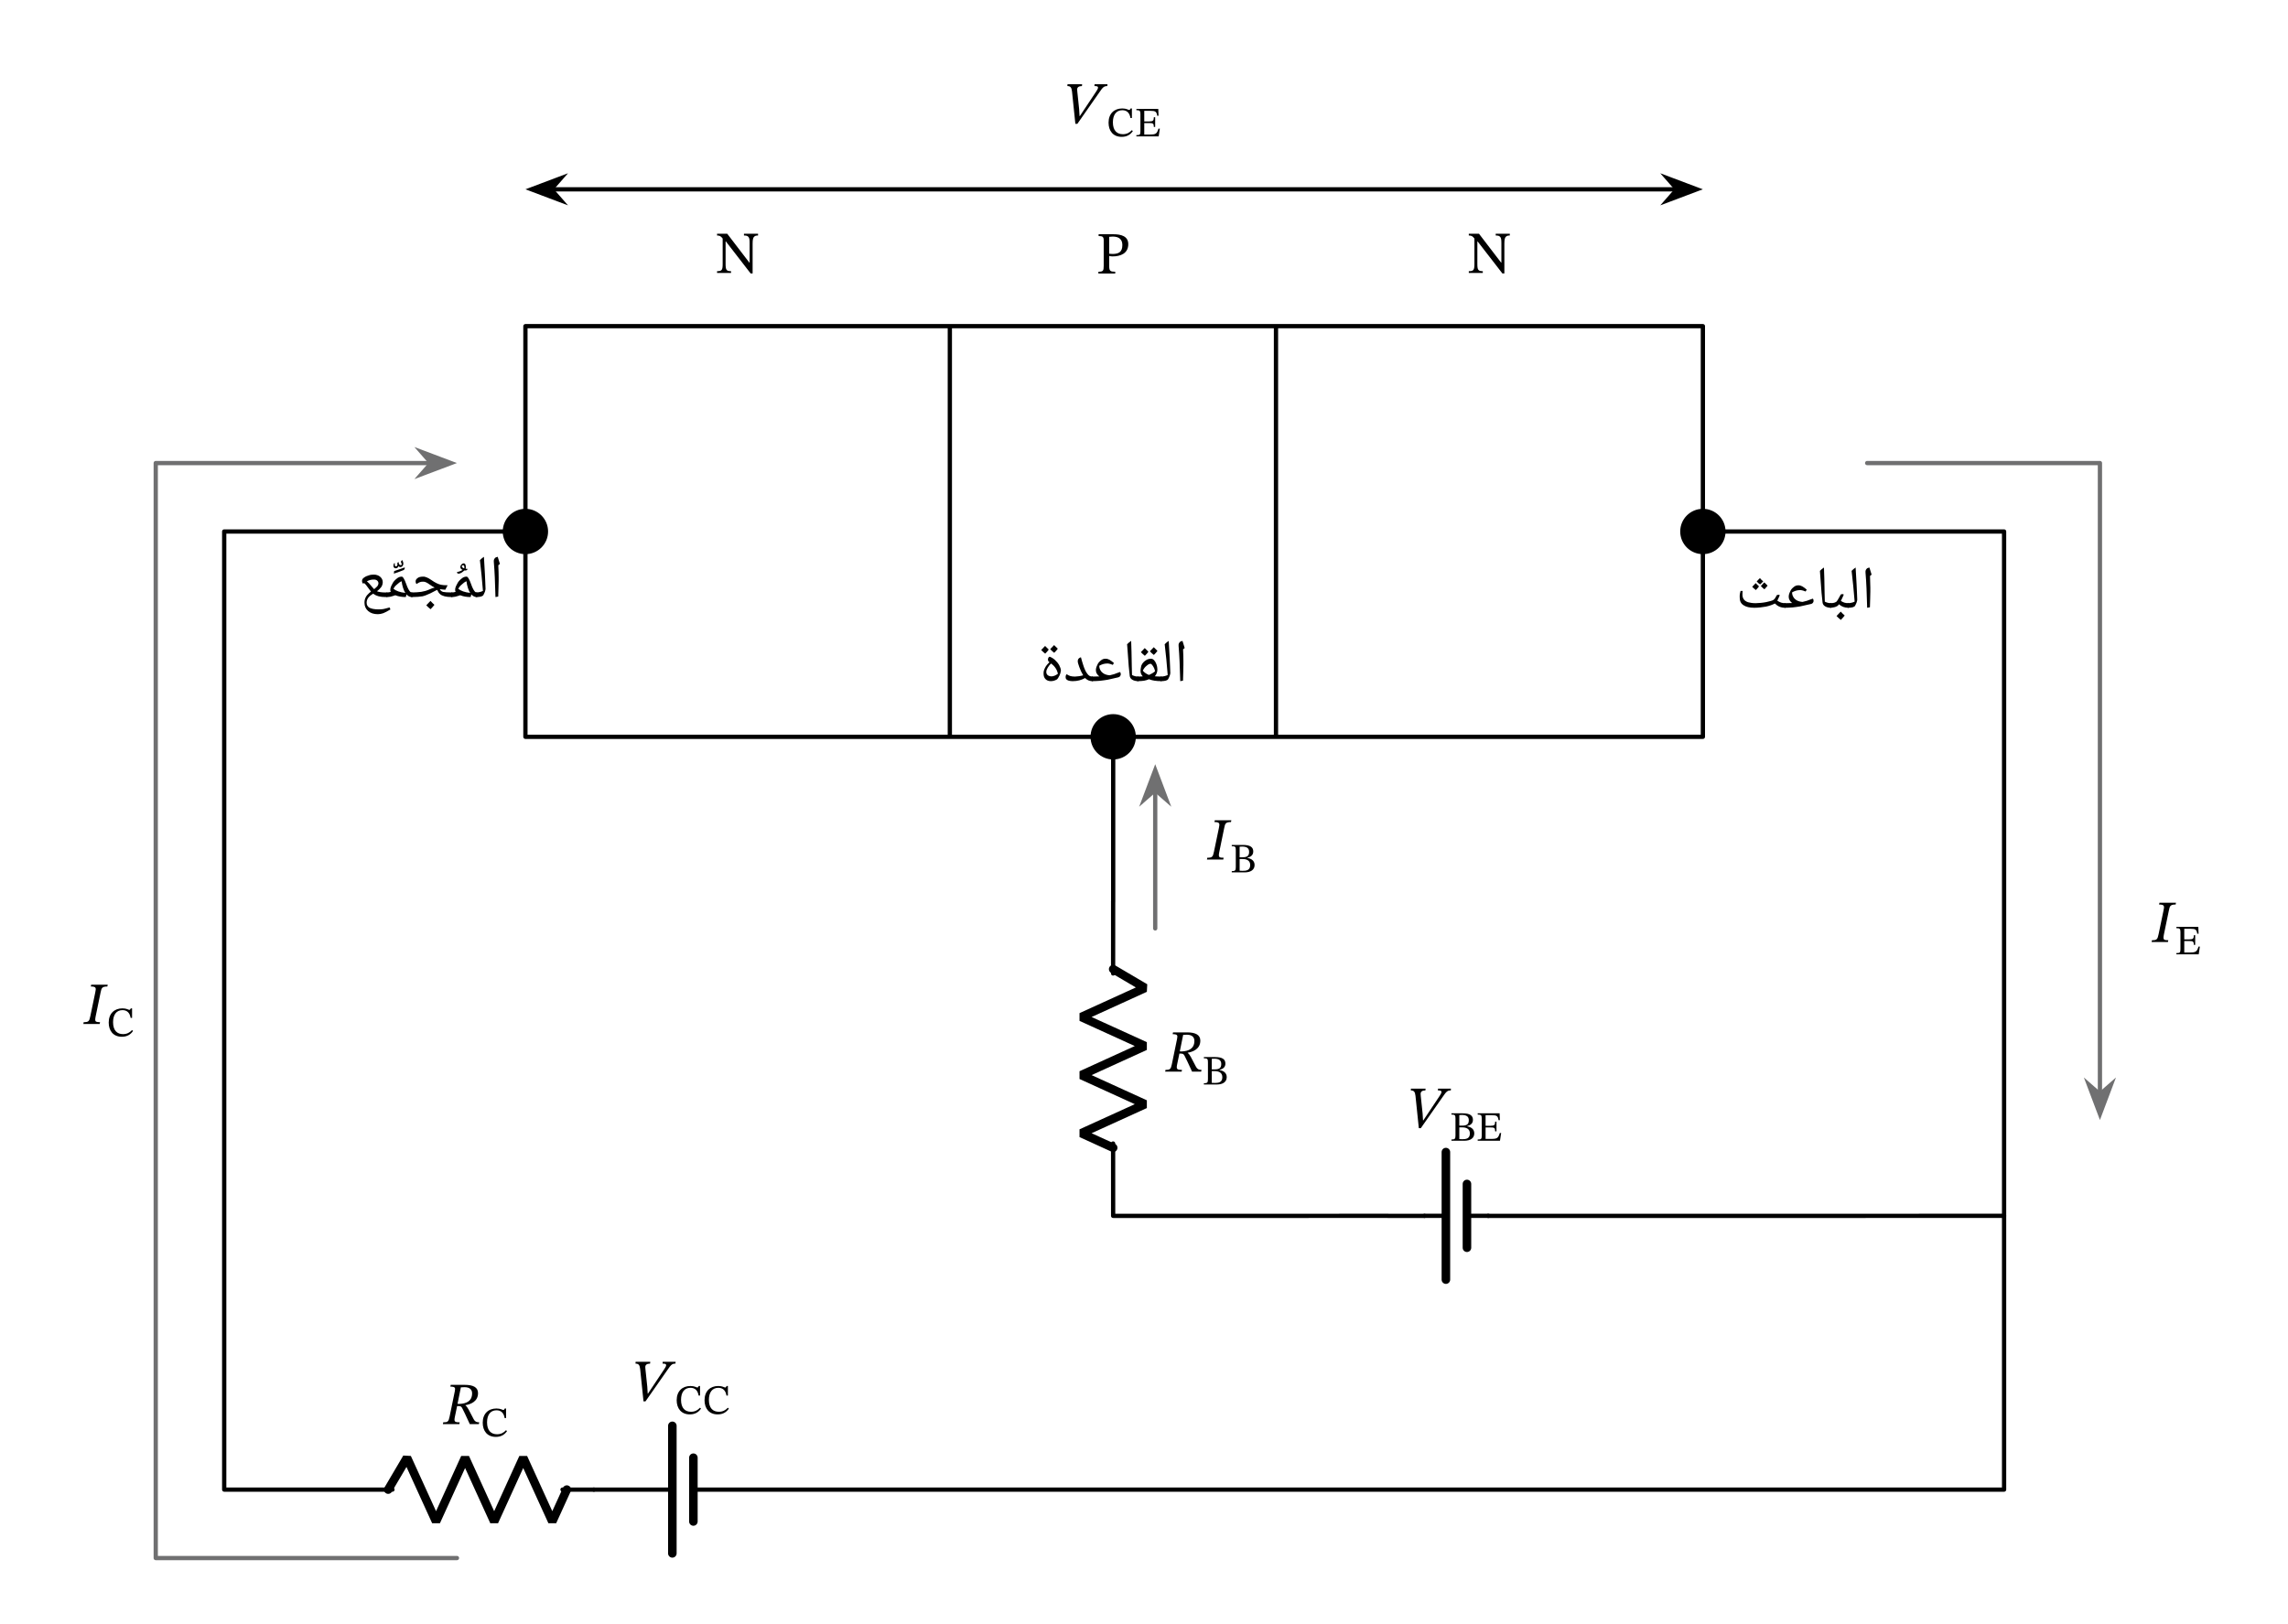 <svg width="569.347" height="404.347" viewBox="0 0 427.01 303.26" class="displayed_equation" xmlns="http://www.w3.org/2000/svg">
  <path d="M1108.359 251.741L1111.914 251.741M1108.32 251.741L1214.844 251.741M1333.906 251.741L1440.508 251.741M1436.875 251.741L3740.234 251.741 3740.234 2040.373 3178.086 2040.373M1294.062 251.741L1333.945 251.741M1254.805 251.741L1214.922 251.741" transform="matrix(0.1,0,0,-0.1,0,303.26)" fill="none" stroke-width="7.97" stroke-linecap="round" stroke-linejoin="round" stroke="#000" stroke-miterlimit="10" />
  <path d="M 1294.062 311.272 L 1294.062 192.209 M 1254.805 370.803 L 1254.805 132.678" transform="matrix(0.1,0,0,-0.1,0,303.26)" fill="none" stroke-width="15.94" stroke-linecap="round" stroke-linejoin="round" stroke="#000" stroke-miterlimit="10" />
  <path d="M 980.586 2040.373 L 418.438 2040.373 L 418.438 251.741 L 677.539 251.741 M 673.945 251.741 L 732.422 251.741 M 1049.844 251.741 L 1108.32 251.741 M 1104.727 251.741 L 1108.32 251.741" transform="matrix(0.1,0,0,-0.1,0,303.26)" fill="none" stroke-width="7.97" stroke-linecap="round" stroke-linejoin="round" stroke="#000" stroke-miterlimit="10" />
  <path d="M 724.453 251.741 L 759.531 311.272 L 813.789 192.209 L 868.008 311.272 L 922.266 192.209 L 976.484 311.272 L 1030.742 192.209 L 1057.852 251.741" transform="matrix(0.1,0,0,-0.1,0,303.26)" fill="none" stroke-width="15.94" stroke-linecap="round" stroke-linejoin="bevel" stroke="#000" stroke-miterlimit="10" />
  <path d="M980.586 1657.092L3178.086 1657.092 3178.086 2423.694 980.586 2423.694zM1772.695 1657.092L1772.695 2423.694M2381.367 1657.092L2381.367 2423.694M2077.539 1657.092L2077.539 1350.491 2077.461 1346.858M2077.461 1350.412L2077.383 1215.295M2077.383 897.834L2077.461 762.756M2077.461 766.35L2077.461 762.756 2590.391 762.795 2593.867 762.756M2590.273 762.756L2658.398 762.717M2777.461 762.717L2845.781 762.756M2842.188 762.756L2845.781 762.756 3740.234 762.795" transform="matrix(0.1,0,0,-0.1,0,303.26)" fill="none" stroke-width="7.97" stroke-linecap="round" stroke-linejoin="round" stroke="#000" stroke-miterlimit="10" />
  <path d="M 2077.539 1223.342 L 2137.07 1188.264 L 2018.008 1134.006 L 2137.07 1079.787 L 2018.008 1025.53 L 2137.07 971.272 L 2018.008 917.053 L 2077.539 889.905" transform="matrix(0.1,0,0,-0.1,0,303.26)" fill="none" stroke-width="15.94" stroke-linecap="round" stroke-linejoin="bevel" stroke="#000" stroke-miterlimit="10" />
  <path d="M 2737.773 762.795 L 2777.656 762.795 M 2698.477 762.795 L 2658.594 762.795" transform="matrix(0.1,0,0,-0.1,0,303.26)" fill="none" stroke-width="7.97" stroke-linecap="round" stroke-linejoin="round" stroke="#000" stroke-miterlimit="10" />
  <path d="M 2737.773 822.327 L 2737.773 703.264 M 2698.477 881.858 L 2698.477 643.733" transform="matrix(0.1,0,0,-0.1,0,303.26)" fill="none" stroke-width="15.94" stroke-linecap="round" stroke-linejoin="round" stroke="#000" stroke-miterlimit="10" />
  <path d="M120.934 260.164L120.879 260.164 120.801 258.859 120.465 255.68C120.453 255.602 120.43 255.355 120.43 255.277 120.398 254.777 120.754 254.566 121.324 254.566L121.359 254.23 118.625 254.23 118.602 254.566C119.195 254.566 119.383 254.832 119.473 255.582L120.098 261.617 120.465 261.617 124.559 255.758C125.242 254.742 125.465 254.566 126.066 254.566L126.09 254.23 123.68 254.23 123.656 254.566C124.156 254.566 124.324 254.633 124.324 254.855 124.324 255.035 124.18 255.289 123.98 255.59L120.934 260.164M130.641 262.801C130.203 263.273 129.68 263.555 128.965 263.555 127.863 263.555 127.102 262.887 127.102 261.324 127.102 259.938 127.73 259.082 128.855 259.082 129.656 259.082 130.211 259.512 130.383 260.531L130.648 260.531 130.648 258.746 130.414 258.746C130.32 258.902 130.273 259.027 130.148 259.027 129.953 259.027 129.664 258.746 128.848 258.746 127.352 258.746 126.289 259.703 126.289 261.402 126.289 262.926 127.133 264.047 128.738 264.047 129.758 264.047 130.406 263.594 130.828 262.965L130.641 262.801M135.84 262.801C135.402 263.273 134.879 263.555 134.164 263.555 133.062 263.555 132.301 262.887 132.301 261.324 132.301 259.938 132.93 259.082 134.055 259.082 134.855 259.082 135.41 259.512 135.582 260.531L135.848 260.531 135.848 258.746 135.613 258.746C135.52 258.902 135.473 259.027 135.348 259.027 135.152 259.027 134.863 258.746 134.047 258.746 132.551 258.746 131.488 259.703 131.488 261.402 131.488 262.926 132.332 264.047 133.938 264.047 134.957 264.047 135.605 263.594 136.027 262.965L135.84 262.801M89.215 260.07C89.215 258.988 88.301 258.531 86.738 258.531L84.117 258.531 84.051 258.863C84.941 258.863 85.008 259.078 84.887 259.691L83.906 264.477C83.715 265.414 83.547 265.527 82.723 265.527L82.656 265.859 85.734 265.859 85.789 265.527C84.828 265.527 84.707 265.402 84.898 264.477L85.312 262.492 85.543 262.492C85.945 262.492 86.09 262.559 86.258 262.871 86.605 263.551 86.84 264.02 87.676 265.859L89.371 265.859 89.438 265.527C88.926 265.527 88.656 265.402 88.41 264.957 87.496 263.227 87.273 262.66 86.871 262.379L86.871 262.324C87.844 262.156 89.215 261.645 89.215 260.07zM86.012 259C86.27 258.977 86.383 258.965 86.672 258.965 87.773 258.965 88.109 259.512 88.109 260.113 88.109 261.543 87.074 262.043 85.734 262.09L85.387 262.078 86.012 259M94.438 267C94.004 267.473 93.48 267.754 92.762 267.754 91.664 267.754 90.898 267.086 90.898 265.527 90.898 264.137 91.531 263.281 92.656 263.281 93.457 263.281 94.012 263.711 94.18 264.73L94.445 264.73 94.445 262.945 94.211 262.945C94.117 263.102 94.07 263.227 93.949 263.227 93.754 263.227 93.465 262.945 92.648 262.945 91.148 262.945 90.09 263.902 90.09 265.605 90.09 267.125 90.93 268.246 92.539 268.246 93.559 268.246 94.203 267.793 94.625 267.164L94.438 267M265.633 209.164L265.578 209.164 265.5 207.859 265.164 204.68C265.156 204.602 265.133 204.355 265.133 204.277 265.098 203.777 265.453 203.566 266.023 203.566L266.059 203.23 263.324 203.23 263.301 203.566C263.895 203.566 264.082 203.832 264.172 204.582L264.797 210.617 265.164 210.617 269.258 204.758C269.941 203.742 270.164 203.566 270.766 203.566L270.789 203.23 268.379 203.23 268.355 203.566C268.859 203.566 269.023 203.633 269.023 203.855 269.023 204.035 268.879 204.289 268.68 204.59L265.633 209.164M273.789 210.23C274.434 210.059 274.895 209.75 274.895 209.055 274.895 208.285 274.371 207.84 272.984 207.84L270.883 207.84 270.883 208.074C271.512 208.074 271.637 208.16 271.637 208.781L271.637 211.969C271.637 212.617 271.512 212.727 270.883 212.727L270.883 212.961 273.281 212.961C274.441 212.961 275.145 212.469 275.145 211.582 275.145 210.73 274.449 210.371 273.789 210.262zM272.352 210.137L272.352 208.168C272.508 208.152 272.672 208.145 272.82 208.145 273.773 208.145 274.121 208.512 274.121 209.117 274.121 209.828 273.828 210.137 272.883 210.137zM272.352 210.465L272.898 210.465C273.621 210.465 274.324 210.707 274.324 211.598 274.324 212.586 273.586 212.672 272.914 212.672 272.727 212.672 272.539 212.664 272.352 212.648L272.352 210.465M280.16 211.512L279.91 211.512C279.609 212.438 279.469 212.625 278.258 212.617L277.254 212.617 277.254 210.473 278.164 210.473C278.883 210.473 279.039 210.559 279.039 211.199L279.289 211.199 279.289 209.391 279.039 209.391C279.039 210.02 278.883 210.168 278.164 210.168L277.254 210.168 277.254 208.191 278.398 208.191C279.359 208.191 279.555 208.34 279.672 209.117L279.918 209.117 279.871 207.84 275.781 207.84 275.781 208.074C276.414 208.074 276.535 208.199 276.535 208.789L276.535 212.039C276.535 212.648 276.414 212.727 275.781 212.727L275.781 212.961 279.941 212.961 280.16 211.512M224.016 194.27C224.016 193.188 223.102 192.73 221.539 192.73L218.918 192.73 218.852 193.066C219.742 193.066 219.809 193.277 219.688 193.891L218.703 198.676C218.516 199.613 218.348 199.727 217.523 199.727L217.453 200.059 220.535 200.059 220.59 199.727C219.629 199.727 219.508 199.602 219.695 198.676L220.109 196.691 220.344 196.691C220.746 196.691 220.891 196.758 221.059 197.07 221.406 197.75 221.641 198.219 222.477 200.059L224.172 200.059 224.238 199.727C223.727 199.727 223.457 199.602 223.211 199.156 222.297 197.426 222.074 196.859 221.672 196.578L221.672 196.523C222.641 196.355 224.016 195.844 224.016 194.27zM220.812 193.199C221.07 193.176 221.18 193.164 221.473 193.164 222.574 193.164 222.91 193.711 222.91 194.316 222.91 195.742 221.871 196.242 220.535 196.289L220.188 196.277 220.812 193.199M227.59 199.73C228.234 199.559 228.695 199.25 228.695 198.555 228.695 197.781 228.172 197.34 226.785 197.34L224.68 197.34 224.68 197.57C225.312 197.57 225.438 197.656 225.438 198.281L225.438 201.469C225.438 202.117 225.312 202.227 224.68 202.227L224.68 202.461 227.082 202.461C228.242 202.461 228.945 201.969 228.945 201.078 228.945 200.23 228.25 199.871 227.59 199.762zM226.152 199.637L226.152 197.664C226.309 197.652 226.473 197.645 226.621 197.645 227.57 197.645 227.922 198.012 227.922 198.617 227.922 199.328 227.629 199.637 226.684 199.637zM226.152 199.965L226.699 199.965C227.422 199.965 228.125 200.207 228.125 201.098 228.125 202.086 227.387 202.172 226.715 202.172 226.527 202.172 226.34 202.164 226.152 202.148L226.152 199.965M141.477 43.629L138.844 43.629 138.844 43.965C139.312 43.965 139.512 44.031 139.691 44.242 139.859 44.434 139.902 44.734 139.902 45.402L139.902 49.02 139.848 49.02 135.719 43.629 133.824 43.629 133.824 43.965C134.324 43.965 134.516 44.078 134.871 44.531L134.871 49.297C134.871 50.426 134.703 50.625 133.824 50.625L133.824 50.961 136.434 50.961 136.434 50.625C135.598 50.625 135.418 50.414 135.418 49.297L135.418 45.078 135.477 45.078 140.094 51.051 140.461 51.051 140.461 45.461C140.461 44.656 140.574 44.344 140.754 44.188 140.918 44.031 141.074 43.965 141.477 43.965L141.477 43.629M205.035 43.73L205.035 44.066C205.75 44.066 205.984 44.188 205.984 44.848L205.984 49.645C205.984 50.578 205.859 50.727 204.992 50.727L204.992 51.059 208.137 51.059 208.137 50.727C207.234 50.727 207.012 50.602 207.012 49.688L207.012 47.781C207.133 47.836 207.422 47.867 207.645 47.867 209.109 47.867 210.57 47.32 210.57 45.582 210.57 44.098 209.242 43.73 207.812 43.73zM207.012 44.211C207.242 44.188 207.457 44.164 207.68 44.164 208.883 44.164 209.465 44.734 209.465 45.738 209.465 47.031 208.816 47.41 207.613 47.41 207.391 47.41 207.133 47.391 207.012 47.367L207.012 44.211M281.777 43.629L279.145 43.629 279.145 43.965C279.613 43.965 279.812 44.031 279.992 44.242 280.16 44.434 280.203 44.734 280.203 45.402L280.203 49.02 280.148 49.02 276.02 43.629 274.121 43.629 274.121 43.965C274.625 43.965 274.816 44.078 275.172 44.531L275.172 49.297C275.172 50.426 275.004 50.625 274.121 50.625L274.121 50.961 276.734 50.961 276.734 50.625C275.898 50.625 275.719 50.414 275.719 49.297L275.719 45.078 275.773 45.078 280.395 51.051 280.762 51.051 280.762 45.461C280.762 44.656 280.871 44.344 281.051 44.188 281.219 44.031 281.375 43.965 281.777 43.965L281.777 43.629" />
  <path d="M 1030.586 2679.202 L 3128.086 2679.202" transform="matrix(0.1,0,0,-0.1,0,303.26)" fill="none" stroke-width="7.97" stroke-linecap="round" stroke-linejoin="round" stroke="#000" stroke-miterlimit="10" />
  <path d="M 99.195 35.34 L 104.66 37.402 L 102.855 35.34 L 104.66 33.277" />
  <path d="M 991.953 2679.202 L 1046.602 2658.577 L 1028.555 2679.202 L 1046.602 2699.827 Z M 991.953 2679.202" transform="matrix(0.1,0,0,-0.1,0,303.26)" fill="none" stroke-width="7.97" stroke-linecap="round" stroke="#000" stroke-miterlimit="10" />
  <path d="M 316.672 35.34 L 311.203 33.277 L 313.008 35.34 L 311.203 37.402" />
  <path d="M 3166.719 2679.202 L 3112.031 2699.827 L 3130.078 2679.202 L 3112.031 2658.577 Z M 3166.719 2679.202" transform="matrix(0.1,0,0,-0.1,0,303.26)" fill="none" stroke-width="7.97" stroke-linecap="round" stroke="#000" stroke-miterlimit="10" />
  <path d="M201.535 21.664L201.477 21.664 201.398 20.359 201.066 17.18C201.055 17.102 201.031 16.855 201.031 16.777 200.996 16.277 201.355 16.066 201.922 16.066L201.957 15.73 199.227 15.73 199.203 16.066C199.793 16.066 199.984 16.332 200.07 17.078L200.695 23.117 201.066 23.117 205.16 17.258C205.84 16.242 206.062 16.066 206.664 16.066L206.688 15.73 204.277 15.73 204.258 16.066C204.758 16.066 204.926 16.133 204.926 16.355 204.926 16.531 204.781 16.789 204.578 17.09L201.535 21.664M211.238 24.301C210.805 24.773 210.281 25.055 209.562 25.055 208.465 25.055 207.699 24.387 207.699 22.824 207.699 21.438 208.332 20.578 209.453 20.578 210.258 20.578 210.812 21.012 210.98 22.031L211.246 22.031 211.246 20.246 211.012 20.246C210.918 20.402 210.871 20.527 210.746 20.527 210.555 20.527 210.266 20.246 209.445 20.246 207.949 20.246 206.891 21.203 206.891 22.902 206.891 24.426 207.73 25.547 209.34 25.547 210.359 25.547 211.004 25.094 211.426 24.465L211.238 24.301M216.461 24.012L216.211 24.012C215.906 24.938 215.766 25.125 214.559 25.117L213.555 25.117 213.555 22.973 214.465 22.973C215.184 22.973 215.34 23.059 215.34 23.699L215.59 23.699 215.59 21.891 215.34 21.891C215.34 22.52 215.184 22.668 214.465 22.668L213.555 22.668 213.555 20.691 214.699 20.691C215.656 20.691 215.852 20.84 215.969 21.617L216.219 21.617 216.172 20.34 212.082 20.34 212.082 20.57C212.715 20.57 212.836 20.695 212.836 21.289L212.836 24.539C212.836 25.148 212.715 25.227 212.082 25.227L212.082 25.461 216.242 25.461 216.461 24.012" />
  <path d="M 852.812 123.967 L 290.664 123.967 L 290.664 2168.147 L 802.852 2168.147" transform="matrix(0.1,0,0,-0.1,0,303.26)" fill="none" stroke-width="7.97" stroke-linecap="round" stroke-linejoin="round" stroke="#707071" stroke-miterlimit="10" />
  <path d="M 84.148 86.445 L 78.68 84.383 L 80.484 86.445 L 78.68 88.508" fill="#707071" />
  <path d="M 841.484 2168.147 L 786.797 2188.772 L 804.844 2168.147 L 786.797 2147.522 Z M 841.484 2168.147" transform="matrix(0.1,0,0,-0.1,0,303.26)" fill="none" stroke-width="7.97" stroke-linecap="round" stroke="#707071" stroke-miterlimit="10" />
  <path d="M 3484.688 2168.147 L 3919.102 2168.147 L 3919.102 991.623" transform="matrix(0.1,0,0,-0.1,0,303.26)" fill="none" stroke-width="7.97" stroke-linecap="round" stroke-linejoin="round" stroke="#707071" stroke-miterlimit="10" />
  <path d="M 391.91 207.961 L 393.973 202.492 L 391.91 204.297 L 389.844 202.492" fill="#707071" />
  <path d="M 3919.102 952.991 L 3939.727 1007.678 L 3919.102 989.631 L 3898.438 1007.678 Z M 3919.102 952.991" transform="matrix(0.1,0,0,-0.1,0,303.26)" fill="none" stroke-width="7.97" stroke-linecap="round" stroke="#707071" stroke-miterlimit="10" />
  <path d="M402.859 174.398C402.66 175.379 402.523 175.527 401.621 175.527L401.555 175.859 404.602 175.859 404.668 175.527C403.965 175.527 403.773 175.445 403.773 175.035 403.773 174.879 403.809 174.676 403.852 174.441L404.77 170.004C404.938 169.133 405.047 168.863 406.039 168.863L406.105 168.531 403.016 168.531 402.949 168.863C403.965 168.863 403.965 169.133 403.773 170.004L402.859 174.398M410.562 176.711L410.312 176.711C410.008 177.637 409.867 177.824 408.66 177.816L407.652 177.816 407.652 175.676 408.566 175.676C409.281 175.676 409.438 175.762 409.438 176.398L409.688 176.398 409.688 174.59 409.438 174.59C409.438 175.223 409.281 175.367 408.566 175.367L407.652 175.367 407.652 173.391 408.801 173.391C409.758 173.391 409.953 173.539 410.07 174.316L410.32 174.316 410.273 173.039 406.18 173.039 406.18 173.273C406.812 173.273 406.938 173.398 406.938 173.988L406.938 177.238C406.938 177.848 406.812 177.926 406.18 177.926L406.18 178.16 410.344 178.16 410.562 176.711M16.859 189.699C16.66 190.68 16.523 190.824 15.621 190.824L15.555 191.16 18.602 191.16 18.668 190.824C17.965 190.824 17.773 190.746 17.773 190.336 17.773 190.18 17.809 189.977 17.852 189.742L18.77 185.301C18.938 184.434 19.047 184.164 20.039 184.164L20.105 183.828 17.016 183.828 16.949 184.164C17.965 184.164 17.965 184.434 17.773 185.301L16.859 189.699M24.641 192.301C24.203 192.773 23.68 193.055 22.961 193.055 21.863 193.055 21.102 192.387 21.102 190.824 21.102 189.438 21.73 188.578 22.855 188.578 23.656 188.578 24.211 189.012 24.383 190.031L24.648 190.031 24.648 188.246 24.414 188.246C24.32 188.402 24.273 188.527 24.148 188.527 23.953 188.527 23.664 188.246 22.848 188.246 21.352 188.246 20.289 189.203 20.289 190.902 20.289 192.426 21.133 193.547 22.738 193.547 23.758 193.547 24.406 193.094 24.828 192.465L24.641 192.301" />
  <path d="M 2155.977 1299.397 L 2155.977 1556.037" transform="matrix(0.1,0,0,-0.1,0,303.26)" fill="none" stroke-width="7.97" stroke-linecap="round" stroke-linejoin="round" stroke="#707071" stroke-miterlimit="10" />
  <path d="M 215.598 143.793 L 213.535 149.262 L 215.598 147.457 L 217.664 149.262" fill="#707071" />
  <path d="M 2155.977 1594.67 L 2135.352 1539.983 L 2155.977 1558.03 L 2176.641 1539.983 Z M 2155.977 1594.67" transform="matrix(0.1,0,0,-0.1,0,303.26)" fill="none" stroke-width="7.97" stroke-linecap="round" stroke="#707071" stroke-miterlimit="10" />
  <path d="M226.562 159C226.359 159.98 226.227 160.125 225.32 160.125L225.254 160.461 228.301 160.461 228.367 160.125C227.664 160.125 227.477 160.047 227.477 159.637 227.477 159.48 227.508 159.277 227.555 159.043L228.469 154.602C228.637 153.734 228.746 153.465 229.738 153.465L229.805 153.129 226.719 153.129 226.648 153.465C227.664 153.465 227.664 153.734 227.477 154.602L226.562 159M232.789 160.133C233.434 159.961 233.895 159.648 233.895 158.953 233.895 158.184 233.371 157.738 231.984 157.738L229.883 157.738 229.883 157.973C230.512 157.973 230.637 158.059 230.637 158.684L230.637 161.867C230.637 162.52 230.512 162.625 229.883 162.625L229.883 162.859 232.281 162.859C233.441 162.859 234.145 162.367 234.145 161.48 234.145 160.629 233.449 160.273 232.789 160.164zM231.352 160.039L231.352 158.066C231.508 158.051 231.672 158.043 231.82 158.043 232.773 158.043 233.121 158.41 233.121 159.02 233.121 159.727 232.828 160.039 231.883 160.039zM231.352 160.367L231.898 160.367C232.621 160.367 233.324 160.605 233.324 161.496 233.324 162.488 232.586 162.57 231.914 162.57 231.727 162.57 231.539 162.562 231.352 162.547L231.352 160.367" />
  <path d="M 2115.859 1657.092 C 2115.859 1678.264 2098.711 1695.452 2077.539 1695.452 C 2056.367 1695.452 2039.219 1678.264 2039.219 1657.092 C 2039.219 1635.959 2056.367 1618.772 2077.539 1618.772 C 2098.711 1618.772 2115.859 1635.959 2115.859 1657.092 Z M 2115.859 1657.092" transform="matrix(0.1,0,0,-0.1,0,303.26)" stroke-width="7.97" stroke-linecap="round" stroke-linejoin="round" stroke="#000" stroke-miterlimit="10" />
  <path d="M220.859 123.43L220.859 124.129C220.84 124.828 220.836 125.832 220.785 127.066L220.27 127.16C220.199 124.543 220.121 122.367 219.965 120.641L219.961 120.5C219.938 120.25 220.02 120.074 220.137 119.934 220.242 119.77 220.441 119.695 220.695 119.645 220.676 119.664 220.719 119.738 220.73 119.777 220.73 119.812 220.863 120.215 221.098 120.973L220.797 121.23 220.801 121.285C220.84 122.078 220.859 122.805 220.859 123.43zM220.469 119.098zM220.57 127.738L220.57 127.738M216.688 127.16C216.594 127.16 216.59 127.129 216.59 127.066L216.59 126.398C216.562 126.324 216.621 126.309 216.688 126.309 217.109 126.289 217.555 126.207 217.93 126.012 217.77 124.012 217.59 122.113 217.367 120.27 217.559 120.047 217.832 119.844 218.117 119.645 218.148 120.418 218.215 121.504 218.297 122.812 218.336 123.887 218.406 124.852 218.418 125.652 218.41 125.746 218.379 125.945 218.305 126.156 218.23 126.336 218.137 126.57 218.023 126.77 217.883 127.027 217.445 127.16 216.688 127.16zM217.586 119.098zM218.047 127.488zM218.047 127.738L218.047 127.738" />
  <path d="M 213.273 126.27 C 212.977 125.945 212.863 125.625 212.863 125.305 C 212.844 125.098 212.887 124.891 212.93 124.637 C 212.965 124.355 213.016 124.215 213.062 124.137 C 213.234 123.758 213.508 123.5 213.82 123.289 C 214.129 123.066 214.473 122.973 214.832 122.973 C 215.016 122.969 215.211 123.066 215.391 123.254 C 215.543 123.41 215.719 123.695 215.832 124.02 C 215.934 124.32 216.004 124.66 216.004 124.977 C 216.004 125.453 215.844 125.883 215.523 126.254 C 215.75 126.258 216.16 126.309 216.727 126.309 C 216.781 126.289 216.824 126.34 216.824 126.398 L 216.824 127.066 C 216.816 127.129 216.789 127.16 216.727 127.16 C 215.797 127.16 215.059 127.047 214.477 126.816 L 214.43 126.801 C 214.164 126.914 213.875 127.02 213.535 127.074 C 213.184 127.129 212.789 127.16 212.312 127.16 C 212.238 127.16 212.207 127.125 212.207 127.055 L 212.207 126.41 C 212.203 126.324 212.242 126.309 212.312 126.309 C 212.719 126.289 213.043 126.293 213.273 126.27 Z M 215.566 125.32 C 215.523 125.113 215.484 124.934 215.383 124.711 C 215.254 124.473 215.168 124.301 215.039 124.148 C 214.898 123.969 214.809 123.922 214.727 123.922 C 214.508 123.902 214.266 124.051 213.977 124.301 C 213.664 124.539 213.457 124.852 213.281 125.203 C 213.562 125.551 213.973 125.828 214.434 126.004 C 214.836 125.836 215.223 125.621 215.566 125.32 Z M 214.539 122.426 Z M 214.473 127.488 Z M 214.473 127.738 Z M 214.328 121.664 C 214.184 121.879 213.969 122.133 213.664 122.43 C 213.309 122.137 213.078 121.93 212.922 121.742 C 213.109 121.535 213.359 121.312 213.641 120.988 C 213.715 121.07 213.957 121.305 214.328 121.664 Z M 216.016 121.504 C 215.871 121.711 215.652 121.98 215.344 122.27 C 215.012 122.016 214.781 121.789 214.605 121.578 C 214.684 121.5 214.926 121.258 215.328 120.824 C 215.406 120.898 215.645 121.148 216.016 121.504 Z M 214.508 122.539 Z M 214.453 120.551 Z M 214.508 122.43 L 214.508 122.43" />
  <path d="M212.523 126.398L212.523 127.066C212.516 127.129 212.492 127.16 212.43 127.16 211.98 127.16 211.625 127.074 211.336 126.902 211.031 126.715 210.883 126.488 210.844 126.188 210.711 125.223 210.598 123.758 210.465 121.762L210.352 120.27C210.543 120.055 210.812 119.852 211.109 119.645 211.156 120.754 211.199 122.395 211.227 124.473L211.266 126.016C211.594 126.191 212.004 126.309 212.43 126.309 212.484 126.289 212.523 126.34 212.523 126.398zM210.77 119.098zM211.441 127.738L211.441 127.738M203.801 127.16C203.738 127.16 203.707 127.129 203.707 127.066L203.707 126.398C203.703 126.324 203.738 126.309 203.801 126.309 204.281 126.289 204.746 126.297 205.195 126.273 204.984 126.152 204.859 125.996 204.727 125.793 204.586 125.578 204.527 125.371 204.527 125.141 204.52 124.797 204.613 124.492 204.789 124.141 204.93 123.766 205.184 123.508 205.457 123.293 205.711 123.066 206.016 122.973 206.316 122.973 206.57 122.969 206.824 123.035 207.059 123.164 207.277 123.293 207.57 123.496 207.887 123.77L207.688 124.125C207.363 123.988 207.176 123.941 207.043 123.91 206.895 123.863 206.762 123.867 206.602 123.867 206.141 123.863 205.66 124.004 205.164 124.277 205.141 124.594 205.238 124.891 205.395 125.156 205.52 125.387 205.773 125.633 206.07 125.793 206.34 125.941 206.715 126.043 207.113 126.066 207.395 126.008 207.672 125.938 207.93 125.855 208.18 125.742 208.551 125.641 209.016 125.457 209.113 125.52 209.172 125.688 209.172 125.859L209.16 125.973C209.098 126.223 208.961 126.383 208.695 126.449 207.773 126.641 207.133 126.824 206.676 126.906 206.195 126.973 205.754 127.051 205.273 127.094 204.77 127.129 204.305 127.16 203.801 127.16zM206.203 122.426zM206.914 127.488zM206.914 127.738L206.914 127.738" />
  <path d="M203.898 127.16C203.562 127.16 203.332 127.109 203.109 127.008 202.883 126.891 202.688 126.762 202.516 126.578 201.82 126.961 201.07 127.16 200.25 127.16 199.777 127.16 199.453 127.098 199.227 126.973 198.988 126.848 198.883 126.676 198.883 126.449 198.855 126.18 198.949 126.012 199.078 125.859 199.238 125.98 199.48 126.125 199.719 126.195 199.949 126.258 200.254 126.309 200.605 126.309 201.07 126.289 201.59 126.227 202.152 126.07 201.852 125.57 201.629 125.066 201.434 124.539 201.227 123.988 201.141 123.648 201.141 123.441 201.129 123.051 201.34 122.828 201.734 122.695 201.875 123.246 202.023 123.73 202.148 124.113 202.258 124.48 202.387 124.809 202.496 125.047 202.57 125.258 202.734 125.512 202.887 125.73 203.012 125.926 203.195 126.098 203.352 126.184 203.492 126.258 203.691 126.309 203.898 126.309 203.93 126.289 203.996 126.34 203.996 126.398L203.996 127.066C203.965 127.129 203.965 127.16 203.898 127.16zM201.027 122.152zM201.176 127.488zM201.176 127.738L201.176 127.738M195.586 123.125C195.559 122.984 195.613 122.898 195.672 122.797 195.703 122.684 195.801 122.625 195.887 122.59 196.195 122.695 196.551 122.902 196.867 123.184 197.164 123.453 197.453 123.789 197.672 124.164 197.867 124.539 197.996 124.887 197.996 125.191 197.965 125.402 197.91 125.719 197.734 126.105 197.551 126.477 197.395 126.738 197.238 126.848 196.91 127.027 196.555 127.16 196.133 127.16 195.703 127.16 195.379 127.035 195.133 126.789 194.875 126.535 194.762 126.195 194.762 125.75 194.742 125.367 194.848 125.047 195.023 124.695 195.195 124.332 195.48 123.984 195.867 123.621 195.727 123.531 195.672 123.473 195.637 123.387 195.59 123.289 195.586 123.211 195.586 123.125zM195.273 125.422C195.25 125.664 195.359 125.895 195.531 126.043 195.691 126.164 195.945 126.27 196.254 126.27 196.438 126.266 196.672 126.215 196.91 126.105 197.145 125.98 197.324 125.883 197.445 125.77 197.277 125.031 196.871 124.398 196.184 123.863 195.879 124.121 195.684 124.391 195.52 124.676 195.352 124.953 195.273 125.203 195.273 125.422zM195.891 122.039zM196.414 127.488zM196.414 127.738zM195.727 121.262C195.582 121.477 195.371 121.734 195.062 122.027 194.707 121.734 194.48 121.531 194.32 121.344 194.512 121.133 194.758 120.91 195.043 120.59 195.117 120.672 195.359 120.906 195.727 121.262zM197.414 121.105C197.273 121.312 197.055 121.582 196.742 121.867 196.41 121.613 196.18 121.391 196.004 121.18 196.082 121.102 196.324 120.855 196.727 120.426 196.805 120.5 197.043 120.746 197.414 121.105zM195.906 122.137zM195.852 120.152zM195.906 122.027L195.906 122.027" />
  <path d="M 1018.906 2040.373 C 1018.906 2061.545 1001.758 2078.733 980.586 2078.733 C 959.414 2078.733 942.266 2061.545 942.266 2040.373 C 942.266 2019.241 959.414 2002.053 980.586 2002.053 C 1001.758 2002.053 1018.906 2019.241 1018.906 2040.373 Z M 1018.906 2040.373" transform="matrix(0.1,0,0,-0.1,0,303.26)" stroke-width="7.97" stroke-linecap="round" stroke-linejoin="round" stroke="#000" stroke-miterlimit="10" />
  <path d="M93.062 107.73L93.062 108.43C93.039 109.129 93.035 110.133 92.984 111.367L92.469 111.461C92.398 108.844 92.32 106.668 92.164 104.941L92.16 104.801C92.141 104.551 92.219 104.371 92.336 104.234 92.441 104.07 92.641 103.996 92.898 103.945 92.875 103.965 92.918 104.035 92.93 104.078 92.93 104.109 93.062 104.516 93.297 105.273L92.996 105.531 93 105.586C93.039 106.379 93.062 107.102 93.062 107.73zM92.668 103.398zM92.773 112.039L92.773 112.039M88.891 111.461C88.793 111.461 88.789 111.43 88.789 111.367L88.789 110.699C88.762 110.625 88.824 110.605 88.891 110.605 89.312 110.59 89.754 110.508 90.133 110.312 89.969 108.312 89.789 106.414 89.566 104.57 89.762 104.348 90.031 104.145 90.316 103.945 90.348 104.719 90.414 105.805 90.496 107.113 90.535 108.188 90.605 109.152 90.617 109.949 90.609 110.047 90.578 110.246 90.504 110.457 90.43 110.633 90.336 110.871 90.223 111.07 90.082 111.328 89.645 111.461 88.891 111.461zM89.785 103.398zM90.246 111.789zM90.246 112.039L90.246 112.039" />
  <path d="M84.301 111.461C84.238 111.461 84.207 111.43 84.207 111.367L84.207 110.699C84.203 110.625 84.238 110.605 84.301 110.605 84.547 110.59 84.793 110.57 85.031 110.492 84.965 110.375 84.945 110.273 84.945 110.148 84.93 109.809 85.059 109.473 85.289 109.059 85.484 108.609 85.789 108.305 86.113 108.043 86.43 107.758 86.746 107.652 87.039 107.652 87.152 107.621 87.277 107.727 87.379 107.871 87.457 108.016 87.582 108.199 87.676 108.418 87.746 108.617 87.863 108.875 87.953 109.129 88.027 109.363 88.141 109.621 88.246 109.84 88.336 110.031 88.461 110.242 88.582 110.387 88.676 110.523 88.84 110.605 88.992 110.605 89.047 110.59 89.117 110.645 89.117 110.723L89.117 111.34C89.113 111.395 89.078 111.461 88.992 111.461 88.582 111.461 88.273 111.297 87.969 110.969L87.832 111.461C87.105 111.461 86.477 111.352 85.906 111.133L85.883 111.125C85.496 111.234 85.23 111.348 85 111.391 84.77 111.426 84.539 111.461 84.301 111.461zM87.062 108.512C86.762 108.617 86.484 108.84 86.172 109.129 85.836 109.391 85.648 109.68 85.535 109.922 86.008 110.309 86.762 110.586 87.758 110.684 87.578 110.438 87.453 110.133 87.324 109.746 87.188 109.328 87.109 108.945 87.062 108.512zM86.484 107.105zM87.227 111.789zM87.008 112.148L87.008 112.148M85.281 106.812C85.637 106.727 86.016 106.605 86.332 106.395 86.043 106.258 85.918 106.094 85.918 105.863 85.91 105.684 85.988 105.523 86.129 105.383 86.262 105.234 86.418 105.172 86.57 105.172 86.656 105.168 86.773 105.234 86.844 105.363 86.902 105.488 86.953 105.664 86.953 105.891 86.934 105.977 86.934 106.082 86.902 106.176L87.25 106.195C87.223 106.301 87.199 106.395 87.133 106.438 87.051 106.453 86.953 106.504 86.805 106.504L86.668 106.492C86.457 106.672 86.289 106.828 86.098 106.938 85.875 107.02 85.746 107.098 85.605 107.098 85.504 107.086 85.43 107.074 85.371 107.023 85.289 106.953 85.281 106.906 85.281 106.812zM86.672 105.91C86.648 105.797 86.652 105.723 86.613 105.645 86.57 105.539 86.516 105.527 86.43 105.527 86.355 105.508 86.309 105.551 86.258 105.59 86.191 105.617 86.188 105.664 86.188 105.695 86.156 105.852 86.332 106.004 86.625 106.109L86.645 106.059C86.648 105.969 86.672 105.949 86.672 105.91zM86.43 107.098zM86.246 104.898zM87.34 104.898zM87.523 107.207L87.523 107.207" />
  <path d="M 76.801 111.461 C 76.738 111.461 76.707 111.43 76.707 111.367 L 76.707 110.699 C 76.703 110.625 76.738 110.605 76.801 110.605 C 77.5 110.59 78.105 110.566 78.621 110.488 C 79.129 110.402 79.598 110.277 80.012 110.094 C 80.488 109.871 80.867 109.746 81.133 109.691 C 80.828 109.547 80.555 109.387 80.273 109.18 C 79.957 108.957 79.738 108.812 79.543 108.723 C 79.332 108.613 79.152 108.59 78.961 108.59 C 78.582 108.578 78.281 108.68 78 108.863 L 77.734 109.027 C 77.613 108.895 77.57 108.77 77.57 108.59 C 77.547 108.301 77.695 108.082 77.945 107.91 C 78.176 107.723 78.52 107.652 78.922 107.652 C 79.156 107.621 79.402 107.699 79.641 107.793 C 79.867 107.875 80.16 108.043 80.484 108.266 C 80.844 108.531 81.203 108.734 81.477 108.871 C 81.723 109.004 82.023 109.105 82.301 109.168 C 82.578 109.227 82.992 109.262 83.539 109.262 L 83.109 110.094 C 82.75 110.062 82.434 110.039 82.156 109.992 L 82.082 110 L 82.125 110.07 C 82.25 110.285 82.453 110.434 82.719 110.504 C 82.973 110.559 83.523 110.605 84.348 110.605 C 84.398 110.59 84.445 110.637 84.445 110.699 L 84.445 111.367 C 84.43 111.426 84.414 111.461 84.348 111.461 C 83.777 111.457 83.344 111.414 83.008 111.332 C 82.664 111.23 82.391 111.129 82.176 110.953 C 81.934 110.75 81.766 110.504 81.586 110.125 L 81.297 110.258 L 80.375 110.738 C 79.793 111 79.316 111.219 78.863 111.316 C 78.395 111.395 77.727 111.461 76.801 111.461 Z M 80.422 107.105 Z M 80.367 111.789 Z M 80.367 112.039 Z M 81.078 112.91 C 80.879 113.145 80.664 113.438 80.355 113.73 C 80.016 113.457 79.77 113.234 79.555 113 C 79.871 112.656 80.148 112.398 80.336 112.18 C 80.582 112.453 80.84 112.703 81.078 112.91 Z M 80.328 113 Z M 80.336 112.07 Z M 80.355 113.84 Z M 80.336 111.906 L 80.336 111.906" />
  <path d="M72.199 111.461C72.137 111.461 72.105 111.43 72.105 111.367L72.105 110.699C72.105 110.625 72.137 110.605 72.199 110.605 72.449 110.59 72.691 110.57 72.934 110.492 72.863 110.375 72.844 110.273 72.844 110.148 72.832 109.809 72.961 109.473 73.188 109.059 73.387 108.609 73.691 108.305 74.012 108.043 74.332 107.758 74.645 107.652 74.941 107.652 75.051 107.621 75.176 107.727 75.281 107.871 75.355 108.016 75.48 108.199 75.574 108.418 75.645 108.617 75.762 108.875 75.852 109.129 75.926 109.363 76.043 109.621 76.145 109.84 76.234 110.031 76.359 110.242 76.48 110.387 76.574 110.523 76.738 110.605 76.891 110.605 76.945 110.59 77.02 110.645 77.02 110.723L77.02 111.34C77.012 111.395 76.977 111.461 76.891 111.461 76.48 111.461 76.172 111.297 75.871 110.969L75.734 111.461C75.008 111.461 74.375 111.352 73.809 111.133L73.781 111.125C73.398 111.234 73.129 111.348 72.898 111.391 72.672 111.426 72.438 111.461 72.199 111.461zM74.961 108.512C74.66 108.617 74.387 108.84 74.074 109.129 73.738 109.391 73.551 109.68 73.438 109.922 73.91 110.309 74.66 110.586 75.656 110.684 75.477 110.438 75.352 110.133 75.223 109.746 75.09 109.328 75.008 108.945 74.961 108.512zM74.383 107.105zM75.125 111.789zM74.906 112.148L74.906 112.148M75.098 104.574C75.133 104.703 75.211 104.836 75.238 104.965 75.254 105.094 75.281 105.188 75.281 105.246 75.254 105.387 75.227 105.562 75.117 105.684 75.004 105.801 74.883 105.871 74.738 105.871 74.57 105.867 74.465 105.816 74.383 105.707 74.305 105.82 74.262 105.934 74.168 105.996 74.055 106.051 73.984 106.098 73.883 106.098 73.727 106.086 73.645 106.055 73.559 105.973 73.453 105.883 73.43 105.766 73.43 105.609 73.418 105.449 73.473 105.312 73.555 105.145L73.703 105.172C73.68 105.246 73.672 105.34 73.672 105.441 73.648 105.598 73.75 105.719 73.906 105.719 73.98 105.699 74.047 105.691 74.098 105.637 74.117 105.555 74.176 105.508 74.176 105.41L74.156 105.066 74.395 104.914C74.391 105.129 74.469 105.305 74.531 105.383 74.586 105.453 74.688 105.5 74.809 105.5 74.844 105.484 74.887 105.484 74.93 105.457 74.961 105.398 74.992 105.406 75 105.379 74.988 105.305 74.938 105.176 74.848 104.969L74.832 104.883C74.82 104.812 74.859 104.758 74.914 104.695 74.965 104.621 75.031 104.594 75.098 104.574zM75.535 105.926L75.547 106.039C75.531 106.207 75.465 106.363 75.297 106.434 74.883 106.59 74.32 106.832 73.508 107.09L73.562 106.609C74.262 106.367 74.941 106.156 75.535 105.926zM74.375 107.086zM74.234 104.488L74.234 104.488" />
  <path d="M 70.52 114.66 C 69.762 114.66 69.164 114.465 68.707 114.07 C 68.25 113.672 68.023 113.156 68.023 112.516 C 68.016 111.797 68.316 111.215 68.895 110.715 L 69.238 110.434 C 69.125 110.293 69.043 110.203 68.961 110.082 C 68.648 109.66 68.457 109.383 68.328 109.227 C 68.188 109.051 68.07 108.945 67.949 108.848 L 67.773 108.965 C 67.609 108.812 67.566 108.648 67.566 108.465 C 67.543 108.195 67.703 107.977 67.977 107.801 C 68.227 107.613 68.543 107.492 68.848 107.406 C 69.137 107.301 69.453 107.27 69.754 107.27 C 70.215 107.266 70.633 107.406 70.953 107.672 C 71.254 107.938 71.434 108.273 71.434 108.672 C 71.422 108.988 71.348 109.289 71.176 109.559 C 70.98 109.832 70.727 110.102 70.344 110.371 C 70.684 110.523 71.23 110.605 71.941 110.605 L 72.215 110.605 C 72.281 110.59 72.324 110.641 72.324 110.711 L 72.324 111.355 C 72.316 111.395 72.285 111.461 72.215 111.461 L 71.941 111.461 C 70.984 111.461 70.273 111.277 69.766 110.914 L 69.648 110.824 L 69.453 110.957 C 68.75 111.379 68.426 111.926 68.426 112.504 C 68.418 112.914 68.598 113.246 68.945 113.453 C 69.277 113.629 69.852 113.762 70.625 113.762 C 70.973 113.762 71.281 113.742 71.531 113.703 C 71.77 113.648 72.172 113.562 72.707 113.402 L 72.867 113.773 C 72.293 114.113 71.871 114.352 71.535 114.473 C 71.188 114.594 70.859 114.66 70.52 114.66 Z M 69.824 109.988 C 70.133 109.73 70.355 109.535 70.469 109.379 C 70.555 109.215 70.633 109.066 70.633 108.91 C 70.621 108.688 70.555 108.531 70.402 108.398 C 70.246 108.25 70.043 108.195 69.793 108.195 C 69.289 108.184 68.879 108.305 68.473 108.527 C 68.574 108.605 68.734 108.754 68.887 108.91 C 69.008 109.051 69.258 109.324 69.539 109.676 Z M 69.566 106.723 Z M 67.637 114.398 Z M 70.137 115.207 L 70.137 115.207" />
  <path d="M 3216.406 2040.373 C 3216.406 2061.545 3199.258 2078.733 3178.086 2078.733 C 3156.914 2078.733 3139.766 2061.545 3139.766 2040.373 C 3139.766 2019.241 3156.914 2002.053 3178.086 2002.053 C 3199.258 2002.053 3216.406 2019.241 3216.406 2040.373 Z M 3216.406 2040.373" transform="matrix(0.1,0,0,-0.1,0,303.26)" stroke-width="7.97" stroke-linecap="round" stroke-linejoin="round" stroke="#000" stroke-miterlimit="10" />
  <path d="M349.062 109.73L349.062 110.43C349.039 111.129 349.035 112.133 348.984 113.367L348.469 113.461C348.398 110.844 348.32 108.668 348.164 106.941L348.16 106.801C348.141 106.551 348.219 106.371 348.336 106.234 348.441 106.07 348.641 105.996 348.898 105.945 348.875 105.965 348.918 106.035 348.93 106.078 348.93 106.109 349.062 106.516 349.297 107.273L348.996 107.531 349.004 107.586C349.039 108.379 349.062 109.102 349.062 109.73zM348.668 105.398zM348.773 114.039L348.773 114.039M344.891 113.461C344.793 113.461 344.789 113.43 344.789 113.367L344.789 112.699C344.762 112.625 344.824 112.605 344.891 112.605 345.312 112.59 345.754 112.508 346.133 112.312 345.969 110.312 345.789 108.414 345.566 106.57 345.762 106.348 346.031 106.145 346.316 105.945 346.348 106.719 346.414 107.805 346.496 109.113 346.535 110.188 346.605 111.152 346.617 111.949 346.609 112.047 346.578 112.246 346.504 112.457 346.43 112.633 346.336 112.871 346.223 113.07 346.082 113.328 345.645 113.461 344.891 113.461zM345.785 105.398zM346.246 113.789zM346.246 114.039L346.246 114.039" />
  <path d="M 341.602 113.461 C 341.539 113.461 341.508 113.43 341.508 113.367 L 341.508 112.699 C 341.504 112.625 341.539 112.605 341.602 112.605 C 341.875 112.59 342.109 112.578 342.305 112.527 C 342.5 112.453 342.656 112.398 342.766 112.297 C 342.852 112.184 343.051 111.914 343.289 111.453 L 343.488 111.09 C 343.523 110.961 343.668 110.91 343.832 110.91 C 343.922 110.895 344.023 110.941 344.105 111 C 343.941 111.379 343.766 111.789 343.562 112.184 C 343.801 112.336 344.055 112.453 344.266 112.516 C 344.453 112.559 344.711 112.605 344.969 112.605 C 345.008 112.59 345.062 112.637 345.062 112.699 L 345.062 113.367 C 345.039 113.426 345.031 113.461 344.969 113.461 C 344.254 113.461 343.688 113.242 343.203 112.805 L 343.016 113.051 C 342.934 113.113 342.762 113.234 342.48 113.324 C 342.172 113.395 341.906 113.461 341.602 113.461 Z M 343.258 110.363 Z M 343.496 113.789 Z M 343.496 114.039 Z M 344.277 114.91 C 344.078 115.145 343.863 115.438 343.555 115.73 C 343.215 115.457 342.969 115.234 342.754 115 C 343.07 114.656 343.348 114.398 343.535 114.18 C 343.781 114.453 344.039 114.703 344.277 114.91 Z M 343.531 115 Z M 343.535 114.07 Z M 343.555 115.84 Z M 343.535 113.906 L 343.535 113.906" />
  <path d="M341.824 112.699L341.824 113.367C341.816 113.426 341.793 113.461 341.73 113.461 341.281 113.461 340.926 113.375 340.633 113.199 340.332 113.012 340.184 112.789 340.145 112.488 340.012 111.523 339.898 110.055 339.762 108.062L339.652 106.57C339.844 106.355 340.113 106.148 340.406 105.945 340.457 107.055 340.5 108.691 340.527 110.773L340.566 112.316C340.895 112.492 341.305 112.605 341.73 112.605 341.781 112.59 341.824 112.637 341.824 112.699zM340.07 105.398zM340.742 114.039L340.742 114.039M333.102 113.461C333.039 113.461 333.008 113.43 333.008 113.367L333.008 112.699C333.004 112.625 333.039 112.605 333.102 112.605 333.582 112.59 334.047 112.598 334.496 112.574 334.285 112.453 334.16 112.297 334.027 112.094 333.887 111.879 333.828 111.672 333.828 111.441 333.82 111.098 333.914 110.789 334.09 110.441 334.23 110.062 334.484 109.809 334.758 109.594 335.012 109.367 335.316 109.27 335.617 109.27 335.871 109.266 336.121 109.336 336.359 109.465 336.578 109.594 336.871 109.797 337.188 110.07L336.988 110.426C336.664 110.289 336.477 110.242 336.344 110.211 336.195 110.164 336.059 110.168 335.898 110.168 335.441 110.164 334.961 110.305 334.465 110.578 334.441 110.891 334.539 111.191 334.695 111.453 334.816 111.688 335.074 111.934 335.367 112.094 335.641 112.242 336.012 112.344 336.414 112.367 336.695 112.305 336.969 112.238 337.227 112.156 337.477 112.039 337.852 111.941 338.316 111.758 338.414 111.82 338.469 111.988 338.469 112.156L338.461 112.273C338.395 112.52 338.262 112.684 337.996 112.75 337.074 112.941 336.434 113.121 335.977 113.203 335.496 113.273 335.055 113.352 334.574 113.395 334.07 113.426 333.602 113.461 333.102 113.461zM335.504 108.723zM336.215 113.789zM336.215 114.039L336.215 114.039" />
  <path d="M 333.164 113.461 C 332.387 113.461 331.773 113.195 331.25 112.664 C 330.777 112.91 330.234 113.105 329.574 113.246 C 328.887 113.359 328.191 113.461 327.418 113.461 C 326.531 113.461 325.863 113.301 325.391 112.984 C 324.887 112.66 324.684 112.188 324.684 111.551 C 324.656 111.059 324.734 110.68 324.836 110.32 L 325.234 110.32 C 325.215 110.328 325.219 110.426 325.211 110.551 C 325.199 110.645 325.195 110.781 325.195 110.871 C 325.164 111.305 325.277 111.645 325.441 111.879 C 325.594 112.109 325.867 112.297 326.227 112.422 C 326.578 112.523 327.062 112.605 327.652 112.605 C 328.262 112.59 328.945 112.539 329.648 112.398 C 330.336 112.246 330.797 112.125 330.988 111.988 C 331.051 111.914 331.152 111.855 331.203 111.789 C 331.254 111.711 331.316 111.625 331.387 111.504 L 331.547 111.211 C 331.602 111.078 331.73 111.035 331.895 111.035 C 331.973 111.012 332.094 111.062 332.164 111.117 C 331.938 111.598 331.805 111.961 331.699 112.141 C 331.914 112.277 332.184 112.426 332.406 112.496 C 332.629 112.559 332.883 112.605 333.164 112.605 C 333.203 112.59 333.258 112.637 333.258 112.699 L 333.258 113.367 C 333.238 113.426 333.227 113.461 333.164 113.461 Z M 328.43 110.047 Z M 329.023 114.039 Z M 329.07 108.539 C 328.828 108.766 328.66 108.977 328.488 109.098 C 328.25 108.957 328.07 108.785 327.855 108.539 C 328.062 108.301 328.281 108.117 328.457 107.922 C 328.574 108.086 328.801 108.312 329.07 108.539 Z M 328.285 109.469 C 328.125 109.672 327.957 109.902 327.691 110.156 C 327.367 109.898 327.176 109.727 327.016 109.547 C 327.191 109.352 327.414 109.152 327.668 108.863 C 327.727 108.945 327.953 109.148 328.285 109.469 Z M 329.891 109.328 C 329.715 109.523 329.547 109.777 329.289 110.016 C 329 109.793 328.809 109.605 328.625 109.398 C 328.754 109.262 328.977 109.047 329.27 108.715 Z M 328.461 110.016 Z M 328.457 107.648 L 328.457 107.648" />
</svg>
